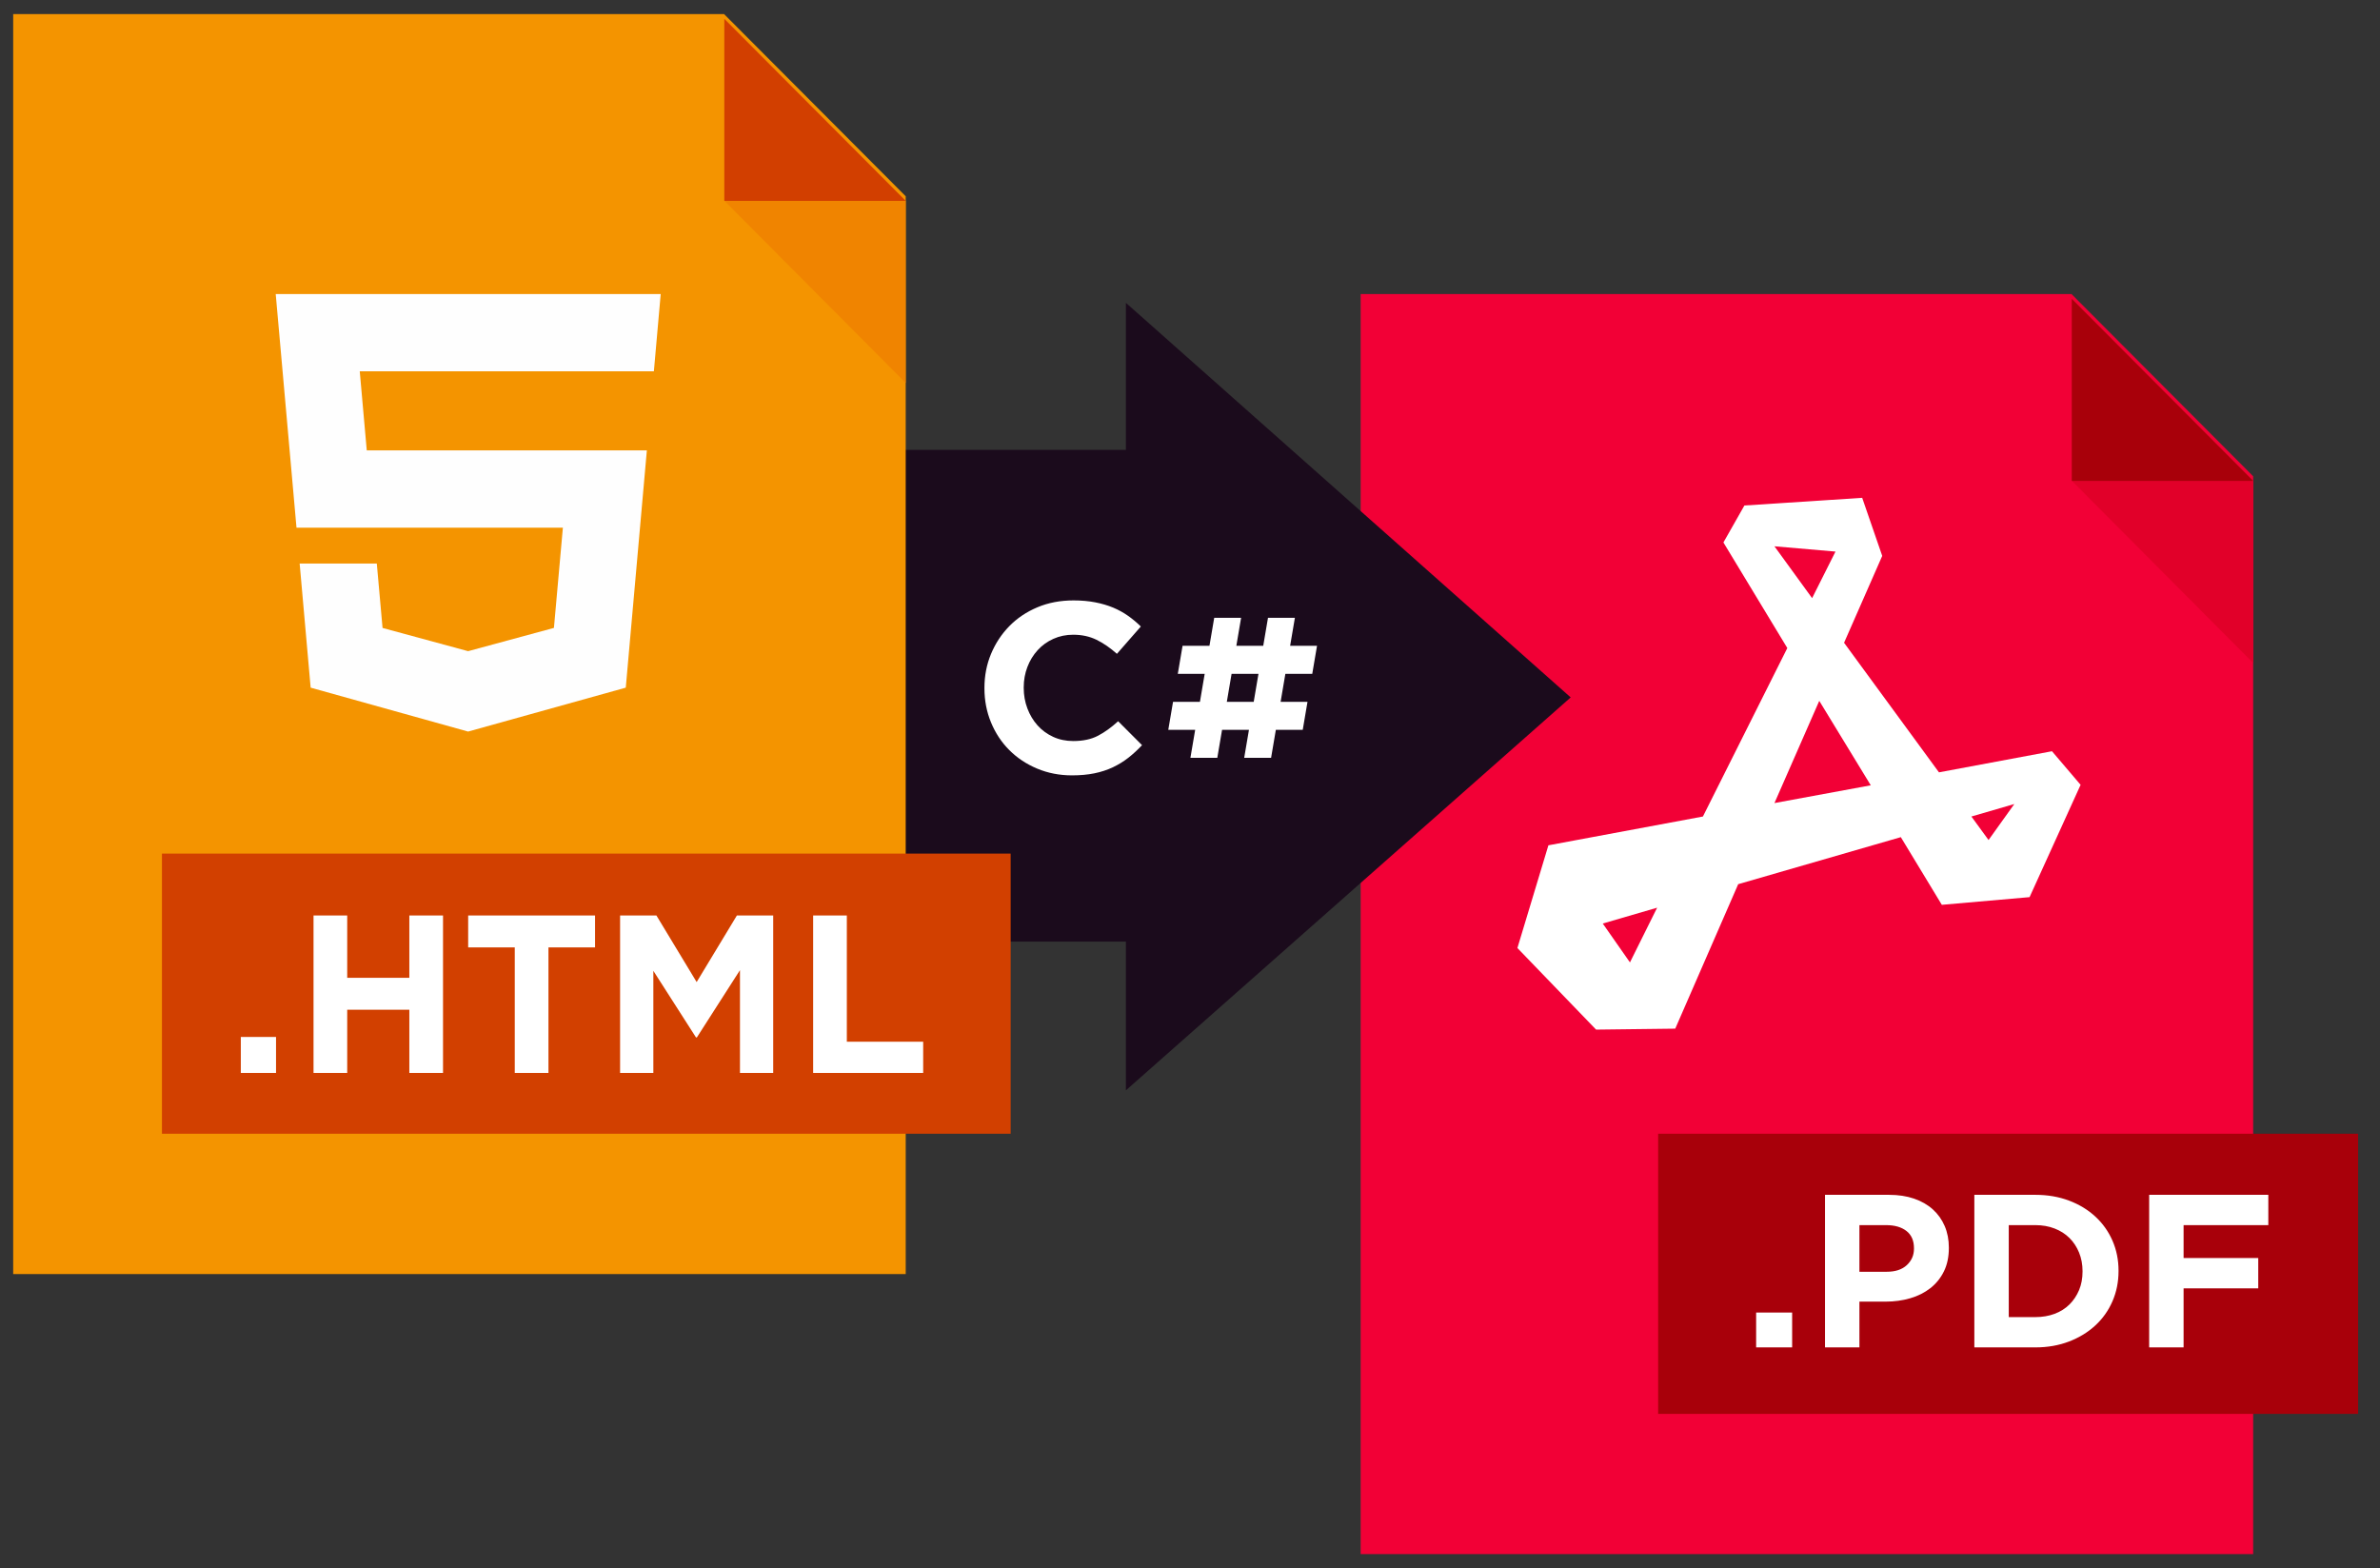 <svg width="214" height="141" viewBox="0 0 214 141" fill="none" xmlns="http://www.w3.org/2000/svg">
<rect x="0" y="0" width="214" height="141" fill="#333333" stroke="none"/>
<path fill-rule="evenodd" clip-rule="evenodd" d="M122.345 139.731H202.596V42.823L186.263 26.441H122.345V139.731Z" fill="#F20036"/>
<path fill-rule="evenodd" clip-rule="evenodd" d="M186.286 43.225L194.42 35.054L202.596 43.225V59.609L186.286 43.225Z" fill="#E10029"/>
<path fill-rule="evenodd" clip-rule="evenodd" d="M202.595 43.239H186.285V26.867L202.595 43.239Z" fill="#A8000A"/>
<path fill-rule="evenodd" clip-rule="evenodd" d="M184.506 67.546L174.344 69.444L165.811 57.793L169.242 49.982L167.441 44.761L156.85 45.451L154.963 48.774L160.708 58.268L153.119 73.415L139.226 76.004L136.439 85.239L143.514 92.575L150.632 92.488L156.292 79.499L170.914 75.27L174.601 81.355L182.491 80.664L187.079 70.566L184.506 67.546ZM159.551 49.119L165.039 49.594L162.938 53.78L159.551 49.119ZM146.559 86.532L144.114 83.037L149.003 81.613L146.559 86.532ZM159.551 72.206L163.581 63.015L168.212 70.609L159.551 72.206ZM177.26 73.415L181.119 72.292L178.803 75.529L177.26 73.415Z" fill="white"/>
<path fill-rule="evenodd" clip-rule="evenodd" d="M149.094 101.937H212.031V127.125H149.094V101.937Z" fill="#A8000A"/>
<path fill-rule="evenodd" clip-rule="evenodd" d="M157.905 118.013V121.148H161.142V118.013H157.905ZM173.575 115.818C174.09 115.413 174.496 114.91 174.791 114.309C175.085 113.708 175.233 113.009 175.233 112.212V112.173C175.233 111.467 175.109 110.824 174.861 110.242C174.613 109.662 174.258 109.161 173.796 108.744C173.333 108.325 172.771 108.002 172.107 107.773C171.444 107.545 170.69 107.43 169.846 107.43H164.097V121.148H167.192V117.033H169.544C170.335 117.033 171.075 116.932 171.765 116.729C172.456 116.526 173.058 116.223 173.575 115.818ZM171.424 110.683C171.873 111.036 172.097 111.553 172.097 112.232V112.271C172.097 112.859 171.883 113.352 171.454 113.75C171.025 114.149 170.422 114.348 169.645 114.348H167.192V110.154H169.585C170.362 110.154 170.974 110.331 171.424 110.683ZM188.409 119.169C189.073 118.555 189.585 117.83 189.947 116.994C190.309 116.158 190.49 115.256 190.49 114.289V114.25C190.49 113.283 190.309 112.385 189.947 111.556C189.585 110.725 189.073 110.004 188.409 109.39C187.746 108.776 186.955 108.296 186.038 107.95C185.119 107.603 184.111 107.43 183.012 107.43H177.525V121.148H183.012C184.111 121.148 185.119 120.971 186.038 120.619C186.955 120.267 187.746 119.783 188.409 119.169ZM186.942 112.624C187.15 113.133 187.254 113.689 187.254 114.289V114.328C187.254 114.942 187.15 115.498 186.942 115.995C186.734 116.491 186.446 116.923 186.078 117.288C185.709 117.654 185.264 117.934 184.741 118.13C184.218 118.326 183.642 118.424 183.012 118.424H180.62V110.154H183.012C183.642 110.154 184.218 110.256 184.741 110.458C185.264 110.66 185.709 110.945 186.078 111.311C186.446 111.676 186.734 112.115 186.942 112.624ZM196.34 113.113V110.154H203.958V107.43H193.244V121.148H196.34V115.838H203.053V113.113H196.34Z" fill="white"/>
<path fill-rule="evenodd" clip-rule="evenodd" d="M101.236 27.228V40.449H54.688V84.664H101.236V98.035L141.23 62.706L101.236 27.228Z" fill="#1B0B1C"/>
<path fill-rule="evenodd" clip-rule="evenodd" d="M117.565 63.103L117.137 65.621H114.719L114.291 68.139H111.873L112.301 65.621H109.883L109.455 68.139H107.037L107.465 65.621H105.047L105.475 63.103H107.893L108.321 60.585H105.903L106.331 58.068H108.749L109.177 55.55H111.595L111.167 58.068H113.585L114.013 55.55H116.431L116.003 58.068H118.421L117.993 60.585H115.575L115.147 63.103H117.565ZM113.157 60.585H110.739L110.311 63.103H112.729L113.157 60.585Z" fill="white"/>
<path fill-rule="evenodd" clip-rule="evenodd" d="M101.46 68.129C101.035 68.462 100.571 68.748 100.067 68.987C99.562 69.226 99.01 69.407 98.41 69.53C97.811 69.653 97.138 69.715 96.392 69.715C95.266 69.715 94.221 69.512 93.255 69.106C92.29 68.702 91.457 68.147 90.754 67.444C90.052 66.742 89.504 65.913 89.109 64.956C88.714 64.001 88.517 62.98 88.517 61.893V61.85C88.517 60.763 88.714 59.746 89.109 58.797C89.504 57.849 90.052 57.016 90.754 56.299C91.457 55.581 92.297 55.017 93.277 54.604C94.257 54.191 95.339 53.985 96.524 53.985C97.24 53.985 97.895 54.043 98.487 54.159C99.079 54.275 99.617 54.434 100.1 54.636C100.582 54.84 101.028 55.086 101.438 55.375C101.847 55.665 102.228 55.983 102.579 56.331L100.429 58.787C99.829 58.251 99.218 57.83 98.597 57.526C97.975 57.222 97.277 57.07 96.502 57.07C95.858 57.07 95.262 57.193 94.714 57.44C94.166 57.686 93.694 58.026 93.299 58.461C92.904 58.895 92.597 59.398 92.378 59.971C92.159 60.543 92.049 61.155 92.049 61.806V61.85C92.049 62.502 92.159 63.117 92.378 63.697C92.597 64.276 92.9 64.783 93.288 65.218C93.675 65.652 94.144 65.996 94.692 66.25C95.24 66.503 95.844 66.629 96.502 66.629C97.379 66.629 98.121 66.471 98.728 66.152C99.335 65.833 99.938 65.399 100.538 64.848L102.688 66.999C102.293 67.42 101.884 67.796 101.46 68.129Z" fill="white"/>
<path fill-rule="evenodd" clip-rule="evenodd" d="M1.186 114.555H81.438V17.647L65.104 1.265H1.186V114.555Z" fill="#F49400"/>
<path fill-rule="evenodd" clip-rule="evenodd" d="M65.128 18.049L73.261 9.878L81.437 18.049V34.433L65.128 18.049Z" fill="#F08400"/>
<path fill-rule="evenodd" clip-rule="evenodd" d="M81.437 18.063H65.127V1.692L81.437 18.063Z" fill="#D23F00"/>
<path fill-rule="evenodd" clip-rule="evenodd" d="M14.562 76.749H90.875V101.937H14.562V76.749Z" fill="#D24000"/>
<path fill-rule="evenodd" clip-rule="evenodd" d="M58.794 33.382H42.102H32.347L32.978 40.497H42.102H58.163L56.267 61.829L42.102 65.774L42.09 65.778L27.933 61.829L26.944 50.672H33.881L34.397 56.461L42.094 58.55L42.102 58.546L49.807 56.457L50.612 47.447H42.102H26.66L24.792 26.441H42.102H59.408L58.794 33.382Z" fill="#FEFEFE"/>
<path fill-rule="evenodd" clip-rule="evenodd" d="M36.806 96.473V90.788H31.22V96.473H28.191V82.312H31.22V87.915H36.806V82.312H39.835V96.473H36.806ZM21.653 96.473V93.237H24.82V96.473H21.653ZM49.315 96.473V85.184H53.504V82.312H42.096V85.184H46.286V96.473H49.315ZM66.535 96.473V87.228L62.66 93.276H62.581L58.746 87.288V96.473H55.756V82.312H59.021L62.64 88.3L66.259 82.312H69.524V96.473H66.535ZM73.115 82.312V96.473H83.009V93.661H76.144V82.312H73.115Z" fill="white"/>
</svg>
